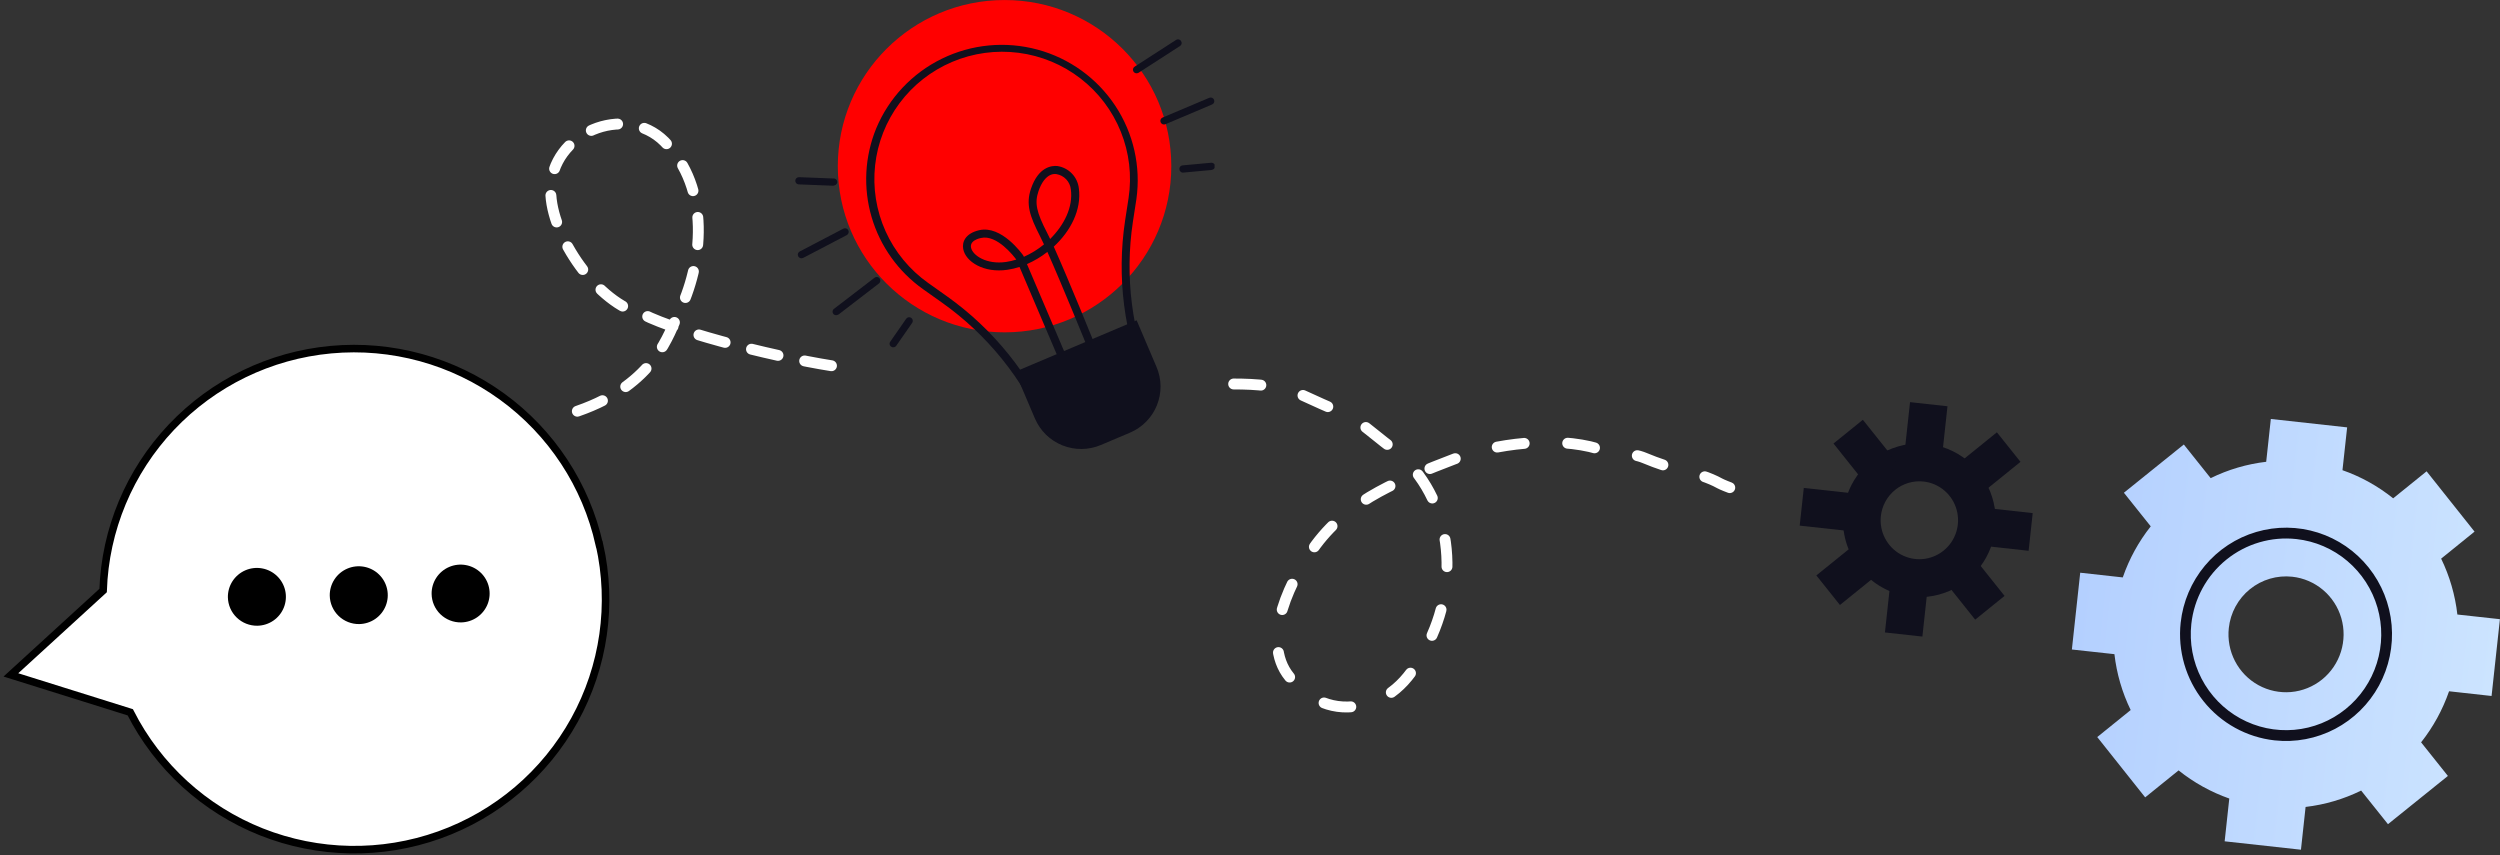 <?xml version="1.0" encoding="UTF-8"?> <svg xmlns="http://www.w3.org/2000/svg" width="459" height="157" viewBox="0 0 459 157" fill="none"><rect x="0" y="0" width="459" height="157" fill="#333333" stroke="none"/><g clip-path="url(#clip0_2001_3)"><path d="M184.436 61.019C201.345 61.019 215.052 47.361 215.052 30.513C215.052 13.665 201.345 0.006 184.436 0.006C167.527 0.006 153.82 13.665 153.82 30.513C153.82 47.361 167.527 61.019 184.436 61.019Z" fill="#FF0000"></path><path d="M211.743 72.191L193.076 80.092C192.897 80.167 192.695 80.167 192.515 80.094C192.336 80.021 192.192 79.881 192.116 79.703L191.783 78.925C187.79 69.554 181.271 61.466 172.949 55.56L169.519 53.125C164.943 49.897 161.598 45.221 160.027 39.858C158.457 34.496 158.752 28.761 160.866 23.587C163.191 17.995 167.483 13.439 172.938 10.774C178.392 8.108 184.635 7.517 190.496 9.111C196.357 10.704 201.433 14.373 204.773 19.43C208.114 24.486 209.488 30.583 208.639 36.577L207.999 40.728C206.483 50.796 207.794 61.086 211.788 70.457L212.121 71.234C212.196 71.411 212.199 71.611 212.128 71.79C212.058 71.969 211.919 72.113 211.743 72.191ZM193.184 78.459L210.502 71.132L210.457 71.031C206.356 61.411 205.009 50.847 206.566 40.511L207.206 36.36C207.827 32.248 207.335 28.045 205.783 24.185C204.231 20.325 201.674 16.948 198.375 14.4C195.076 11.853 191.156 10.228 187.017 9.694C182.878 9.159 178.671 9.733 174.83 11.358C170.988 12.983 167.651 15.599 165.162 18.937C162.674 22.275 161.123 26.214 160.671 30.348C160.218 34.482 160.88 38.661 162.588 42.455C164.296 46.249 166.989 49.521 170.389 51.932L173.819 54.368C182.364 60.429 189.056 68.73 193.153 78.351L193.184 78.459Z" fill="#10101D"></path><path d="M186.387 68.246L208.688 58.809L212.343 67.385C213.3 69.63 213.322 72.161 212.406 74.422C211.489 76.684 209.709 78.49 207.456 79.443L202.113 81.704C199.861 82.657 197.32 82.68 195.051 81.766C192.781 80.853 190.969 79.079 190.012 76.835L186.357 68.259L186.387 68.246Z" fill="#10101D"></path><path d="M200.761 64.552C200.581 64.624 200.379 64.621 200.2 64.544C200.021 64.468 199.881 64.324 199.808 64.144C199.75 64.004 195.002 52.309 192.301 46.251C191.15 47.151 189.89 47.903 188.551 48.489L195.802 65.49C195.878 65.669 195.88 65.871 195.807 66.052C195.733 66.233 195.591 66.376 195.411 66.452C195.322 66.49 195.227 66.51 195.13 66.511C195.033 66.512 194.937 66.493 194.847 66.457C194.666 66.384 194.522 66.243 194.445 66.064L187.182 49.012C186.451 49.249 185.702 49.424 184.942 49.535C180.641 50.173 177.262 48.043 176.846 45.709C176.603 44.434 177.243 42.852 179.771 42.266C183.886 41.303 187.681 46.646 187.841 46.869C187.871 46.911 187.897 46.956 187.917 47.003L187.982 47.15C189.31 46.56 190.552 45.794 191.674 44.873C191.399 44.274 191.156 43.777 190.97 43.407C189.05 39.657 188.321 37.502 189.287 34.651C190.657 30.602 193.127 30.385 194.119 30.481C195.136 30.631 196.075 31.113 196.79 31.85C197.505 32.586 197.957 33.538 198.074 34.556C198.605 38.529 196.557 42.437 193.472 45.281C196.122 51.18 200.928 63.022 201.152 63.608C201.223 63.785 201.221 63.983 201.149 64.159C201.076 64.336 200.937 64.477 200.761 64.552ZM179.368 43.911C178.76 44.172 178.126 44.638 178.273 45.435C178.549 46.889 181.134 48.623 184.724 48.094C185.357 47.999 185.983 47.855 186.593 47.66C186.19 47.118 183.054 43.005 180.097 43.694C179.848 43.746 179.604 43.818 179.368 43.911ZM192.916 32.094C191.988 32.483 191.2 33.529 190.663 35.111C189.933 37.266 190.279 38.937 192.263 42.763C192.416 43.056 192.596 43.439 192.807 43.879C195.367 41.328 197.043 38.044 196.608 34.773C196.534 34.082 196.236 33.434 195.759 32.928C195.282 32.421 194.652 32.084 193.965 31.967C193.61 31.919 193.249 31.963 192.916 32.094Z" fill="#10101D"></path><path d="M222.545 19.181L213.97 22.81C213.806 22.878 213.622 22.879 213.458 22.812C213.293 22.745 213.162 22.616 213.093 22.452C213.024 22.289 213.024 22.106 213.091 21.942C213.158 21.778 213.288 21.647 213.452 21.579L222.021 17.957C222.184 17.888 222.368 17.886 222.532 17.951C222.696 18.017 222.828 18.145 222.898 18.308C222.967 18.47 222.969 18.653 222.903 18.817C222.837 18.981 222.708 19.112 222.545 19.181Z" fill="#10101D"></path><path d="M208.998 13.385C208.842 13.469 208.658 13.489 208.488 13.438C208.317 13.388 208.174 13.273 208.089 13.117C208.004 12.961 207.985 12.779 208.035 12.609C208.086 12.439 208.202 12.296 208.358 12.211L215.916 7.333C215.988 7.282 216.07 7.247 216.157 7.229C216.244 7.211 216.333 7.212 216.42 7.23C216.507 7.249 216.589 7.285 216.66 7.337C216.732 7.389 216.792 7.455 216.837 7.531C216.889 7.603 216.925 7.684 216.943 7.77C216.961 7.856 216.961 7.945 216.943 8.032C216.925 8.118 216.889 8.2 216.838 8.272C216.787 8.343 216.721 8.404 216.645 8.449L209.087 13.328L208.998 13.385Z" fill="#10101D"></path><path d="M222.591 31.163C222.528 31.19 222.461 31.207 222.392 31.215L217.273 31.687C217.185 31.699 217.095 31.693 217.009 31.669C216.923 31.645 216.844 31.604 216.775 31.547C216.707 31.491 216.65 31.421 216.61 31.342C216.57 31.262 216.547 31.175 216.543 31.087C216.53 30.999 216.536 30.91 216.561 30.825C216.585 30.739 216.626 30.66 216.683 30.591C216.739 30.523 216.81 30.467 216.889 30.427C216.969 30.388 217.056 30.365 217.145 30.36L222.264 29.888C222.434 29.846 222.614 29.873 222.764 29.962C222.914 30.052 223.022 30.197 223.064 30.366C223.107 30.535 223.08 30.715 222.99 30.864C222.9 31.013 222.754 31.121 222.584 31.163H222.591Z" fill="#10101D"></path><path d="M153.827 57.792C153.675 57.877 153.496 57.898 153.328 57.851C153.161 57.804 153.019 57.692 152.934 57.541C152.849 57.389 152.828 57.211 152.876 57.044C152.923 56.877 153.035 56.736 153.187 56.651L160.566 50.988C160.706 50.881 160.883 50.834 161.058 50.856C161.233 50.879 161.392 50.97 161.5 51.11C161.608 51.249 161.655 51.426 161.633 51.601C161.61 51.775 161.518 51.933 161.378 52.041L154 57.71C153.947 57.746 153.888 57.774 153.827 57.792Z" fill="#10101D"></path><path d="M147.427 47.361C147.267 47.436 147.083 47.445 146.916 47.385C146.749 47.325 146.613 47.202 146.537 47.042C146.462 46.882 146.453 46.699 146.513 46.532C146.573 46.366 146.697 46.23 146.857 46.155L154.831 41.984C154.988 41.9 155.173 41.881 155.344 41.932C155.515 41.983 155.658 42.099 155.743 42.256C155.828 42.412 155.847 42.596 155.796 42.766C155.745 42.936 155.628 43.08 155.471 43.164L147.497 47.335L147.427 47.361Z" fill="#10101D"></path><path d="M164.265 63.71C164.162 63.757 164.048 63.776 163.936 63.765C163.823 63.753 163.716 63.713 163.625 63.647C163.55 63.6 163.486 63.537 163.436 63.464C163.387 63.391 163.353 63.308 163.337 63.221C163.322 63.134 163.324 63.045 163.345 62.959C163.366 62.873 163.404 62.792 163.458 62.722L166.37 58.526C166.471 58.381 166.626 58.281 166.8 58.25C166.975 58.218 167.155 58.257 167.301 58.357C167.447 58.458 167.547 58.612 167.579 58.786C167.611 58.96 167.572 59.14 167.471 59.285L164.552 63.481C164.481 63.584 164.381 63.664 164.265 63.71Z" fill="#10101D"></path><path d="M153.187 34.046C153.096 34.085 152.997 34.102 152.899 34.097L146.653 33.854C146.565 33.85 146.479 33.831 146.4 33.794C146.32 33.758 146.249 33.706 146.19 33.642C146.13 33.578 146.084 33.503 146.054 33.421C146.023 33.339 146.009 33.252 146.013 33.165C146.016 33.078 146.036 32.993 146.073 32.914C146.11 32.834 146.162 32.763 146.226 32.704C146.29 32.645 146.365 32.599 146.447 32.569C146.529 32.538 146.617 32.524 146.704 32.528L152.95 32.77C153.034 32.755 153.12 32.756 153.204 32.773C153.287 32.791 153.367 32.825 153.437 32.874C153.507 32.922 153.568 32.983 153.614 33.055C153.661 33.126 153.693 33.206 153.708 33.29C153.724 33.373 153.723 33.459 153.705 33.542C153.687 33.626 153.653 33.705 153.604 33.775C153.556 33.846 153.494 33.905 153.423 33.952C153.351 33.998 153.271 34.03 153.187 34.046Z" fill="#10101D"></path></g><path d="M110.035 99.988C107.602 89.067 101.254 79.406 92.18 72.816C83.107 66.227 71.932 63.162 60.752 64.197C49.572 65.232 39.156 70.296 31.456 78.438C23.757 86.581 19.304 97.243 18.933 108.423L2 123.91L23.916 130.776C28.988 140.777 37.554 148.587 48.001 152.735C58.448 156.884 70.056 157.085 80.642 153.302C91.227 149.519 100.061 142.011 105.479 132.192C110.898 122.373 112.528 110.921 110.063 99.988H110.035Z" fill="white" stroke="black" stroke-width="1.384" stroke-miterlimit="10"></path><path d="M79.245 109.051C79.228 108.001 79.525 106.971 80.096 106.089C80.668 105.208 81.489 104.515 82.456 104.098C83.422 103.681 84.492 103.56 85.528 103.749C86.564 103.937 87.521 104.428 88.278 105.158C89.034 105.889 89.556 106.826 89.777 107.852C89.999 108.878 89.91 109.946 89.523 110.922C89.135 111.898 88.466 112.737 87.599 113.334C86.733 113.93 85.708 114.258 84.654 114.275C83.955 114.286 83.26 114.159 82.61 113.902C81.959 113.646 81.366 113.264 80.863 112.779C80.361 112.294 79.96 111.716 79.682 111.076C79.404 110.436 79.255 109.748 79.245 109.051Z" fill="black"></path><path d="M60.542 109.355C60.526 108.306 60.823 107.275 61.394 106.394C61.966 105.512 62.787 104.82 63.753 104.403C64.72 103.986 65.79 103.864 66.826 104.053C67.862 104.242 68.819 104.732 69.575 105.463C70.331 106.193 70.853 107.131 71.075 108.157C71.297 109.183 71.208 110.251 70.82 111.226C70.433 112.202 69.763 113.042 68.897 113.638C68.03 114.235 67.006 114.563 65.953 114.579C64.54 114.599 63.178 114.06 62.164 113.081C61.15 112.102 60.567 110.762 60.542 109.355Z" fill="black"></path><path d="M41.84 109.669C41.822 108.619 42.117 107.588 42.687 106.705C43.258 105.823 44.078 105.128 45.045 104.71C46.011 104.292 47.08 104.168 48.117 104.356C49.154 104.543 50.112 105.033 50.869 105.764C51.626 106.494 52.15 107.431 52.372 108.457C52.594 109.484 52.506 110.553 52.119 111.529C51.731 112.505 51.062 113.346 50.195 113.943C49.328 114.54 48.303 114.867 47.25 114.884C45.839 114.903 44.478 114.366 43.465 113.388C42.451 112.411 41.867 111.074 41.84 109.669Z" fill="black"></path><path d="M350.864 109.556C353.622 109.859 356.406 109.333 358.866 108.043C361.326 106.754 363.351 104.76 364.685 102.312C366.018 99.865 366.601 97.075 366.359 94.294C366.116 91.514 365.061 88.868 363.324 86.692C361.588 84.515 359.249 82.905 356.604 82.066C353.958 81.227 351.125 81.196 348.463 81.977C345.8 82.758 343.427 84.316 341.644 86.454C339.861 88.592 338.748 91.214 338.446 93.989C338.047 97.709 339.13 101.437 341.457 104.356C343.785 107.274 347.168 109.144 350.864 109.556ZM353.167 88.408C354.565 88.563 355.885 89.131 356.962 90.04C358.038 90.949 358.823 92.16 359.216 93.518C359.609 94.876 359.594 96.32 359.171 97.669C358.748 99.019 357.937 100.211 356.841 101.096C355.745 101.982 354.412 102.52 353.012 102.644C351.612 102.767 350.206 102.47 348.974 101.79C347.742 101.11 346.737 100.077 346.088 98.822C345.439 97.568 345.174 96.148 345.326 94.742C345.535 92.857 346.477 91.132 347.947 89.945C349.416 88.758 351.294 88.205 353.167 88.408Z" fill="#10101D"></path><path d="M362.699 93.051L361.947 99.971L372.454 101.127L373.206 94.207L362.699 93.051Z" fill="#10101D"></path><path d="M331.177 89.586L330.425 96.505L340.933 97.661L341.684 90.742L331.177 89.586Z" fill="#10101D"></path><path d="M350.682 73.832L349.533 84.406L356.409 85.162L357.558 74.589L350.682 73.832Z" fill="#10101D"></path><path d="M347.223 105.544L346.074 116.117L352.95 116.874L354.099 106.301L347.223 105.544Z" fill="#10101D"></path><path d="M342.022 77.073L336.629 81.431L343.248 89.725L348.641 85.366L342.022 77.073Z" fill="#10101D"></path><path d="M361.421 101.112L356.026 105.471L362.644 113.765L368.038 109.407L361.421 101.112Z" fill="#10101D"></path><path d="M366.63 79.371L358.389 86.031L362.721 91.458L370.962 84.797L366.63 79.371Z" fill="#10101D"></path><path d="M341.724 98.988L333.482 105.648L337.812 111.075L346.055 104.416L341.724 98.988Z" fill="#10101D"></path><path d="M416.925 76.923L430.936 78.466L430.077 86.327C433.449 87.505 436.597 89.252 439.385 91.494L445.525 86.534L454.327 97.606L448.195 102.566C449.76 105.791 450.768 109.261 451.173 112.826L458.985 113.682L457.452 127.781L449.648 126.917C448.473 130.311 446.737 133.48 444.513 136.292L449.435 142.463L438.432 151.32L433.503 145.149C430.298 146.724 426.85 147.74 423.307 148.154L422.456 156.007L408.446 154.465L409.297 146.611C405.928 145.427 402.78 143.68 399.988 141.444L393.855 146.397L385.053 135.325L391.193 130.364C389.625 127.14 388.616 123.67 388.208 120.104L380.396 119.248L381.928 105.15L389.741 106.013C390.913 102.618 392.649 99.448 394.875 96.639L389.946 90.468L400.949 81.61L405.878 87.788C409.084 86.214 412.531 85.198 416.074 84.784L416.925 76.923ZM409.209 115.306C408.982 117.398 409.376 119.51 410.342 121.375C411.308 123.241 412.802 124.777 414.635 125.788C416.468 126.8 418.557 127.241 420.64 127.057C422.722 126.873 424.704 126.072 426.334 124.755C427.964 123.438 429.169 121.664 429.797 119.657C430.425 117.651 430.449 115.502 429.863 113.482C429.278 111.463 428.11 109.663 426.508 108.312C424.906 106.96 422.942 106.116 420.864 105.888C419.484 105.736 418.088 105.859 416.756 106.25C415.423 106.642 414.18 107.293 413.098 108.168C412.015 109.042 411.115 110.123 410.448 111.348C409.78 112.573 409.359 113.918 409.209 115.306Z" fill="url(#paint0_linear_2001_3)"></path><path d="M417.6 135.93C421.426 136.351 425.29 135.62 428.704 133.831C432.117 132.042 434.927 129.275 436.778 125.879C438.628 122.483 439.437 118.611 439.101 114.753C438.765 110.895 437.299 107.224 434.89 104.204C432.481 101.184 429.235 98.95 425.564 97.786C421.893 96.622 417.962 96.579 414.268 97.663C410.573 98.747 407.28 100.909 404.806 103.876C402.333 106.843 400.789 110.482 400.37 114.332C399.814 119.494 401.316 124.668 404.546 128.717C407.777 132.766 412.471 135.36 417.6 135.93ZM421.62 98.971C425.058 99.351 428.306 100.748 430.955 102.986C433.604 105.224 435.534 108.202 436.501 111.543C437.468 114.885 437.429 118.439 436.388 121.758C435.347 125.077 433.352 128.011 430.654 130.189C427.957 132.367 424.678 133.691 421.232 133.994C417.787 134.297 414.33 133.565 411.298 131.89C408.266 130.216 405.795 127.674 404.199 124.587C402.602 121.5 401.952 118.006 402.328 114.546C402.838 109.908 405.155 105.663 408.772 102.742C412.389 99.822 417.01 98.466 421.62 98.971Z" fill="#10101D"></path><path d="M106 75.5C120.5 70.5 122.89 60.906 124.5 57.686C129.115 48.457 130.599 34.599 122 26C114.82 18.82 101.111 24.338 101.111 35C101.111 43.404 109.819 55.868 118 57.686C125 61.241 144 66 155 67.5" stroke="white" stroke-width="2" stroke-linecap="round" stroke-dasharray="5 5"></path><path d="M226.5 70.5C230.501 70.5 235.308 70.804 239 72.5C241.405 73.605 243.847 74.708 246.278 75.75C249.682 77.209 252.241 79.784 255.194 81.972C266.295 90.195 268.374 105.585 262.389 117.778C259.726 123.203 256.717 127.835 250.5 129.389C244.971 130.771 240.32 128.641 236.75 124.278C231.169 117.457 237.284 105.77 241.611 100C248.057 91.405 257.395 88.013 267 84.278C274.422 81.391 285.585 80.077 293.389 82.389C296.11 83.195 299.404 83.018 302 84.111C304.223 85.047 306.898 85.95 309.25 86.472C311.335 86.936 313.777 87.654 315.75 88.75C316.535 89.186 320.5 90.672 320.5 90.5" stroke="white" stroke-width="2" stroke-linecap="round" stroke-dasharray="5 8"></path><defs><linearGradient id="paint0_linear_2001_3" x1="381.334" y1="111.644" x2="458.39" y2="120.016" gradientUnits="userSpaceOnUse"><stop stop-color="#B4D0FF"></stop><stop offset="1" stop-color="#CCE4FF"></stop></linearGradient><clipPath id="clip0_2001_3"><rect width="77" height="83" fill="white" transform="translate(146)"></rect></clipPath></defs></svg> 